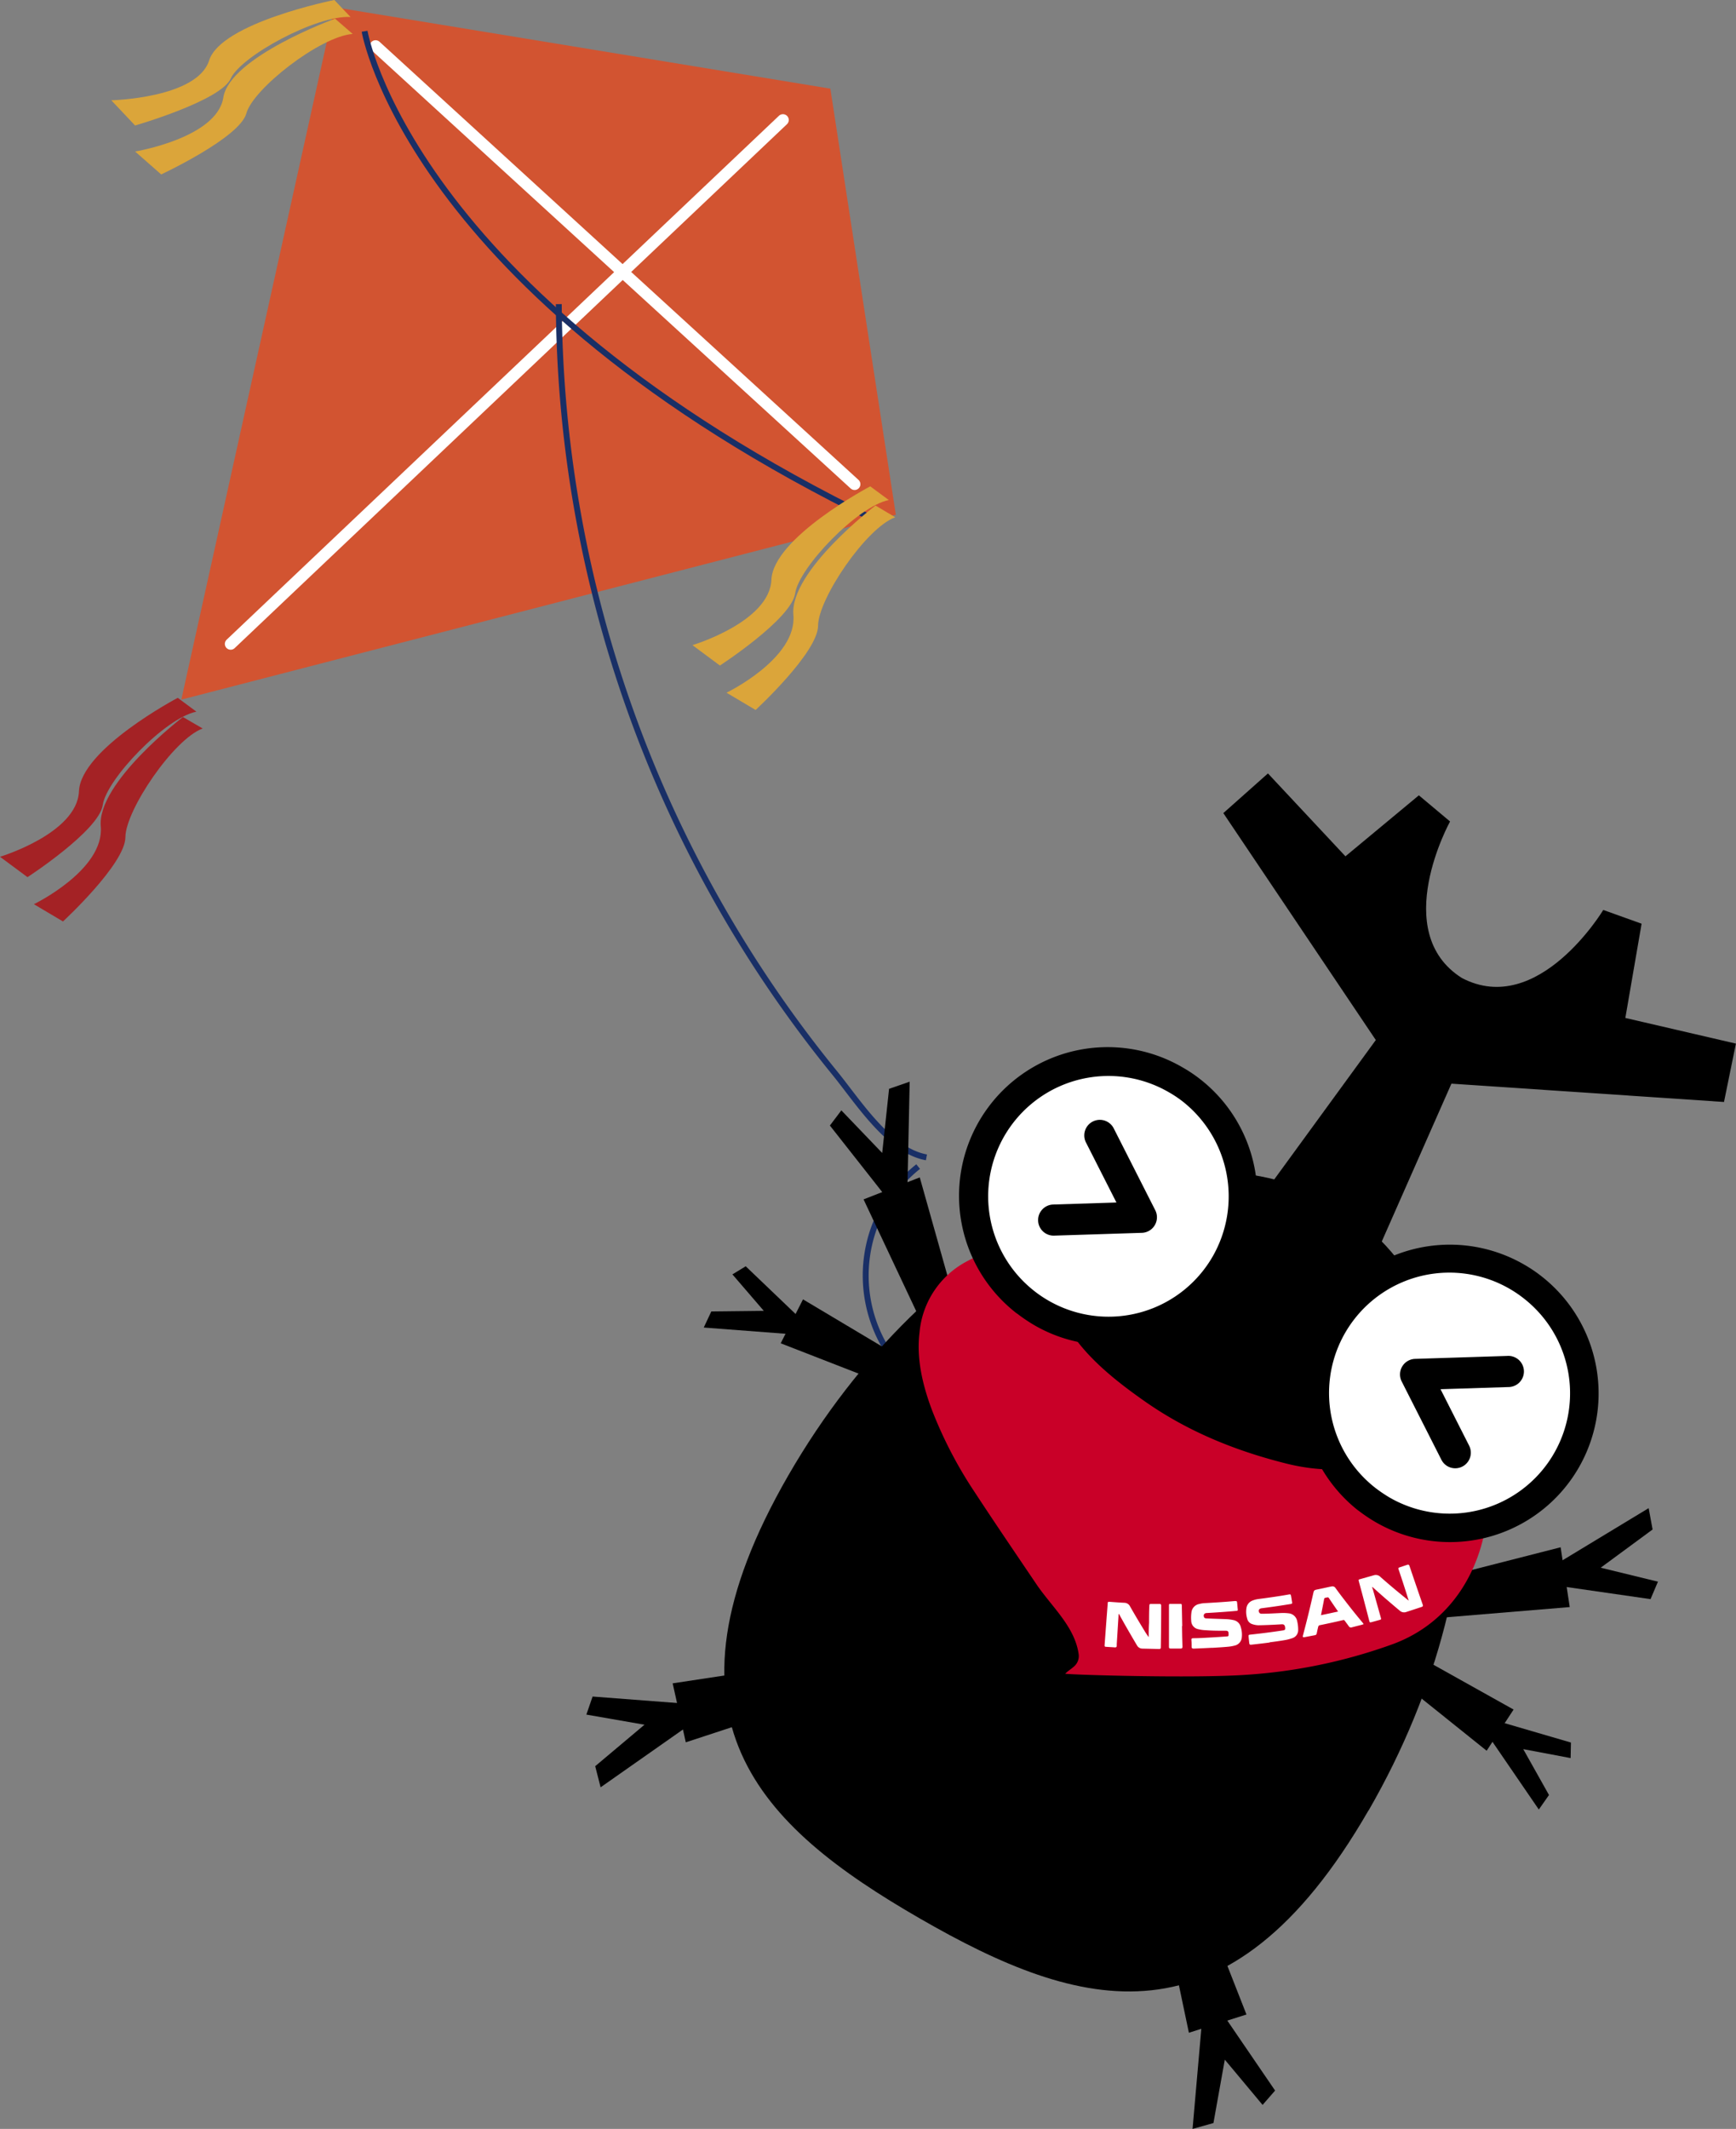 <svg id="圖層_1" data-name="圖層 1" xmlns="http://www.w3.org/2000/svg" xmlns:xlink="http://www.w3.org/1999/xlink" viewBox="0 0 379.02 464.66"><rect x="0" y="0" width="379.02" height="464.66" fill="#808080" stroke="none"/><defs><style>.cls-1,.cls-3,.cls-5{fill:none;}.cls-2{fill:#d25431;}.cls-3{stroke:#fff;stroke-linecap:round;stroke-width:2.54px;}.cls-3,.cls-5{stroke-miterlimit:10;}.cls-4{clip-path:url(#clip-path);}.cls-5{stroke:#192f66;stroke-width:1.29px;}.cls-6{fill:#dba53a;}.cls-7{fill:#a42225;}.cls-8{fill:#c90028;}.cls-9{fill:#fff;}</style><clipPath id="clip-path" transform="translate(0 0)"><rect class="cls-1" width="379.02" height="464.66"/></clipPath></defs><title>kv-01</title><polygon class="cls-2" points="39.59 152.7 73.02 1.57 181.29 19.35 195.59 112.36 39.59 152.7"/><line class="cls-3" x1="50.36" y1="140.54" x2="170.94" y2="26.19"/><line class="cls-3" x1="82" y1="10.05" x2="186.58" y2="105.68"/><g class="cls-4"><path class="cls-5" d="M79.6,6.82s9.55,57,111.5,106.7" transform="translate(0 0)"/><path class="cls-6" d="M73,0S48.28,4.93,45.66,13.19s-21.36,8.7-21.36,8.7l5.19,5.5S48.2,22,50.38,17.14,69.11,3.25,76.53,3.71Z" transform="translate(0 0)"/><path class="cls-6" d="M73.15,4.07s-23,8.37-24.39,17.21S29.5,33.07,29.5,33.07l5.69,5s17.16-8,18.6-13.33S69.87,7.94,77,7.41Z" transform="translate(0 0)"/><path class="cls-6" d="M190,106.15s-21.19,11.17-21.58,20.39-17.24,14.27-17.24,14.27l6,4.45s15.64-10.16,16.43-15.76,13.62-19,20.44-20.36Z" transform="translate(0 0)"/><path class="cls-6" d="M191.15,110.34s-18.78,14.31-17.93,23.85-14.6,17-14.6,17l6.35,3.77s13.62-12.54,13.64-18.4,10.5-21.37,16.85-23.66Z" transform="translate(0 0)"/><path class="cls-7" d="M38.81,152.31S17.62,163.48,17.24,172.7,0,187,0,187l6,4.45s15.65-10.16,16.44-15.76,13.62-19,20.44-20.36Z" transform="translate(0 0)"/><path class="cls-7" d="M39.94,156.5S21.16,170.82,22,180.35s-14.6,17-14.6,17l6.35,3.77s13.61-12.54,13.63-18.4S37.9,161.32,44.25,159Z" transform="translate(0 0)"/><path class="cls-5" d="M209.93,307.51a36,36,0,0,1-4-1.65,30.73,30.73,0,0,1-15.4-37,30.38,30.38,0,0,1,9.93-14.24" transform="translate(0 0)"/><path class="cls-5" d="M122,66.38a267.95,267.95,0,0,0,60.16,167.71c5.22,6.39,11.81,17,20.11,18.52" transform="translate(0 0)"/><path d="M298.78,395.15c-30.6,53.06-63,43.74-98,23.55s-59.28-43.59-28.68-96.65,83.8-79.71,118.8-59.5,38.54,79.54,7.91,132.6" transform="translate(0 0)"/><path d="M316.89,236.52l59.51,4L379,227.78l-24.14-5.6,3.55-20.57-8.37-3s-14.19,23.59-30.87,14.85c-15.91-10.05-2.58-34.16-2.58-34.16l-6.81-5.71L293.75,186.9l-16.92-18.09-9.74,8.66L300.38,227,272,265.93l15.65,2.24,9.78,12.43Z" transform="translate(0 0)"/><polygon points="201.64 289.58 188.54 261.78 200.81 256.98 209.01 286.09 201.64 289.58"/><polyline points="193.2 260.92 181.19 245.66 183.69 242.35 192.61 251.65 194.11 237.65 198.61 236.09 198.11 259.58"/><polygon points="177.24 362.8 146.86 367.41 149.73 380.28 178.44 370.85 177.24 362.8"/><polyline points="148.73 371.77 129.38 370.29 128.02 374.23 140.71 376.44 129.95 385.49 131.13 390.1 150.37 376.6"/><polygon points="196.82 296.42 175.32 283.6 170.45 293.19 193.43 302.13 196.82 296.42"/><polyline points="174.24 287.31 162.81 276.38 159.91 278.15 166.76 286.11 155.3 286.24 153.65 289.75 172.78 291.21"/><polygon points="312.1 353.3 342.72 350.76 340.73 337.71 311.45 345.19 312.1 353.3"/><polyline points="341.15 346.26 360.36 349.03 361.98 345.22 349.48 342.17 360.81 333.83 359.95 329.17 339.83 341.35"/><polygon points="260.92 411.09 272.14 439.69 259.57 443.67 253.35 414.07 260.92 411.09"/><polyline points="267.43 440.24 278.39 456.29 275.66 459.42 267.41 449.54 264.93 463.38 260.37 464.66 262.42 441.24"/><polygon points="308.58 360.9 330.46 373.13 324.58 382.12 305.35 366.7 308.58 360.9"/><polyline points="327.78 375.89 342.98 380.33 342.91 383.72 332.57 381.77 338.19 391.78 335.97 394.95 325.13 379.12"/><path class="cls-8" d="M230.2,281.94c1.65,10.16,11.32,18,19.53,23.77,9.39,6.63,19.81,10.89,31,13.7,7.94,2,18.05,2.39,24-3.82,4.59-4.81,4.56-7,5.89-13.2,0-.05.14-.05.35-.12A6.49,6.49,0,0,1,312,303c2,1.94,4.11,3.88,6,5.87a21.27,21.27,0,0,1,4.49,7.17,31.25,31.25,0,0,1,2.11,15.47c-1.45,11.38-7.82,22.63-20.45,27.32A116,116,0,0,1,272,365.55c-11.67.8-38.09,0-39.43-.24.52-.56,1.27-1,1.86-1.53a3,3,0,0,0,1.07-2.76c-.84-6-5.92-10.37-9.21-15.23-4.53-6.71-9.09-13.39-13.52-20.16A93.06,93.06,0,0,1,203.57,308c-2.27-5.94-3.49-11.71-2.81-17.16a19.48,19.48,0,0,1,10.5-15.62c4.79-2.61,10.7-3.85,17.34-4.17,1.2,0,2.44-.06,3.67-.07a7,7,0,0,1,1,.17c-.16.44-.31.82-.45,1.2l.13,0c-.22.05-.55.05-.64.17a12.27,12.27,0,0,0-2.09,9.47" transform="translate(0 0)"/><path class="cls-9" d="M342,318.8a29.36,29.36,0,1,1-10.75-40.11A29.35,29.35,0,0,1,342,318.8" transform="translate(0 0)"/><path d="M296.52,329.67a32.58,32.58,0,0,1-8.1-41.77A32.46,32.46,0,0,1,332.75,276a31,31,0,0,1,3.79,2.55,32.45,32.45,0,0,1-36.23,53.66,34.48,34.48,0,0,1-3.79-2.56m36.2-46.23a26.27,26.27,0,1,0-32.4,41.36,31.32,31.32,0,0,0,3.08,2.08,26.27,26.27,0,0,0,29.32-43.44" transform="translate(0 0)"/><path class="cls-9" d="M267.45,275.8a29.36,29.36,0,1,1-10.75-40.09,29.37,29.37,0,0,1,10.75,40.09" transform="translate(0 0)"/><path d="M222,286.68A32.45,32.45,0,0,1,258.24,233a31.12,31.12,0,0,1,3.8,2.55,32.43,32.43,0,0,1-11.61,56.89,32.15,32.15,0,0,1-24.62-3.21,36.12,36.12,0,0,1-3.8-2.57m36.23-46.23a24.77,24.77,0,0,0-3.09-2.06,26.26,26.26,0,0,0-29.32,43.42,25.24,25.24,0,0,0,3.06,2.07,26.24,26.24,0,0,0,35.88-9.63,26.38,26.38,0,0,0-6.53-33.8" transform="translate(0 0)"/><path class="cls-9" d="M244.21,352.31v.29l-.39,6.25,0,.36c0,.25-.14.38-.44.35-.6-.05-1.2-.07-1.81-.12-.37,0-.43-.09-.4-.43.22-3,.44-6,.67-8.95,0-.44.06-.47.49-.44,1.06.08,2.13.16,3.2.21a1.4,1.4,0,0,1,1.2.8q1.49,2.61,3.07,5.19a15.76,15.76,0,0,0,1,1.5c0-1,0-2.08.07-3.13,0-1.26,0-2.51.07-3.77,0-.24.09-.35.34-.34.62,0,1.24,0,1.86,0,.28,0,.38.11.38.38q0,4.54-.08,9.09c0,.23-.08.37-.35.36l-3.65-.08a1.35,1.35,0,0,1-1.21-.72c-1.3-2.19-2.57-4.38-3.78-6.58,0-.08-.09-.16-.14-.24h-.07" transform="translate(0 0)"/><path class="cls-9" d="M299.6,346.41c0,.2.11.4.17.6.56,2,1.13,4,1.7,6.05.11.39.09.42-.33.53l-1.65.45c-.4.11-.44.09-.54-.28-.46-1.78-.93-3.57-1.4-5.35-.28-1.07-.58-2.14-.86-3.21-.11-.4-.1-.44.29-.54l3-.85a1.43,1.43,0,0,1,1.45.41c1.81,1.6,3.68,3.16,5.58,4.69.15.13.31.25.54.43,0-.16-.06-.22-.08-.28q-1-3.22-2.09-6.44c-.13-.4-.12-.42.3-.56l1.56-.52c.26-.1.39,0,.48.22q1.44,4.26,2.91,8.5c.09.27,0,.39-.26.48l-3.33,1.09a1.41,1.41,0,0,1-1.42-.27c-2-1.67-3.95-3.35-5.85-5.07l-.13-.12-.06,0" transform="translate(0 0)"/><path class="cls-9" d="M264.56,359.65c-1.31.07-2.62.12-3.93.18-.33,0-.45-.1-.46-.39,0-.5,0-1-.06-1.51,0-.26.1-.36.37-.37,1.45,0,2.91-.11,4.36-.19,1-.06,2-.12,3-.2.35,0,.42-.13.39-.46,0-.1,0-.2,0-.3-.07-.37-.2-.47-.59-.48-1.48,0-3,0-4.44-.12a7.61,7.61,0,0,1-1.58-.22,1.89,1.89,0,0,1-1.54-1.77,8.73,8.73,0,0,1,.06-2,2.08,2.08,0,0,1,1.7-1.73,5.37,5.37,0,0,1,1.05-.18c2.23-.12,4.45-.26,6.67-.46.5,0,.5,0,.55.47s.07.84.12,1.26-.06.4-.36.42c-2.12.19-4.26.34-6.39.46-.58,0-.85.48-.55,1a.59.59,0,0,0,.4.17c1.45.08,2.91.11,4.37.17a8.87,8.87,0,0,1,1.62.21,2,2,0,0,1,1.56,1.46,5.58,5.58,0,0,1,.24,2.33,2,2,0,0,1-1.61,1.78,8.42,8.42,0,0,1-1.42.24c-1.15.11-2.29.17-3.44.24" transform="translate(0 0)"/><path class="cls-9" d="M277.18,358.5c-1.29.17-2.58.32-3.87.46-.46.05-.52,0-.57-.43s-.09-.84-.13-1.26,0-.46.42-.5q3.5-.37,7-.9c.53-.08.6-.16.55-.65s-.24-.72-.72-.7c-1.71.1-3.42.19-5.12.21a4.44,4.44,0,0,1-1.29-.23,1.62,1.62,0,0,1-1.15-1.21,5.1,5.1,0,0,1-.16-2.33,2.06,2.06,0,0,1,1.32-1.62,5.57,5.57,0,0,1,1.26-.33c2.24-.29,4.46-.6,6.69-1,.37-.06.4,0,.47.35s.13.81.2,1.22.08.45-.37.53q-3.12.51-6.25.91c-.6.07-.83.52-.49,1a.57.57,0,0,0,.44.2c1.46,0,2.91-.1,4.37-.16a9.62,9.62,0,0,1,1.52.06,2.1,2.1,0,0,1,1.92,1.75,7.9,7.9,0,0,1,.21,1.94,1.83,1.83,0,0,1-1.32,1.75,9.28,9.28,0,0,1-1.65.42c-1.08.19-2.16.33-3.25.47" transform="translate(0 0)"/><path class="cls-9" d="M297.71,354.49l-.33.12-2.22.57a.55.55,0,0,1-.68-.23c-.28-.41-.59-.8-.88-1.2a.3.3,0,0,0-.37-.14c-1.7.4-3.42.77-5.14,1.12a.45.45,0,0,0-.27.27c-.13.5-.23,1-.34,1.51a.45.45,0,0,1-.39.39l-2.22.42c-.42.07-.49,0-.39-.39q1.23-4.62,2.26-9.24c.13-.57.22-.64.8-.76.92-.18,1.84-.39,2.76-.59l.39-.07a.79.79,0,0,1,.9.35q.92,1.28,1.89,2.52c1.29,1.69,2.62,3.35,4,5l.25.34m-9.36-1.94c1.28-.26,2.52-.53,3.77-.81-.7-1-1.38-2-2-2.93-.13-.2-.3-.18-.48-.12s-.5,0-.56.33c-.22,1.17-.45,2.33-.69,3.53" transform="translate(0 0)"/><path class="cls-9" d="M258.07,354.89c0,1.51.06,3,.1,4.53,0,.27-.08.4-.38.4l-2.19,0c-.25,0-.37-.07-.38-.33,0-3,0-6,0-9,0-.42,0-.42.41-.42l1.89,0c.5,0,.5,0,.51.47l.09,4.38Z" transform="translate(0 0)"/><path d="M316,320a3.43,3.43,0,0,1-1.3-1.39l-8.67-17.09a3.4,3.4,0,0,1,2.92-4.93l20.11-.64a3.4,3.4,0,1,1,.22,6.79l-14.77.47,6.25,12.33A3.4,3.4,0,0,1,316,320" transform="translate(0 0)"/><path d="M228.31,269.22a3.4,3.4,0,0,1,1.62-6.32l13.82-.44-6.69-13.18a3.4,3.4,0,0,1,6.06-3.08l9.11,17.95a3.4,3.4,0,0,1-2.93,4.93l-19.15.61a3.39,3.39,0,0,1-1.84-.47" transform="translate(0 0)"/></g></svg>